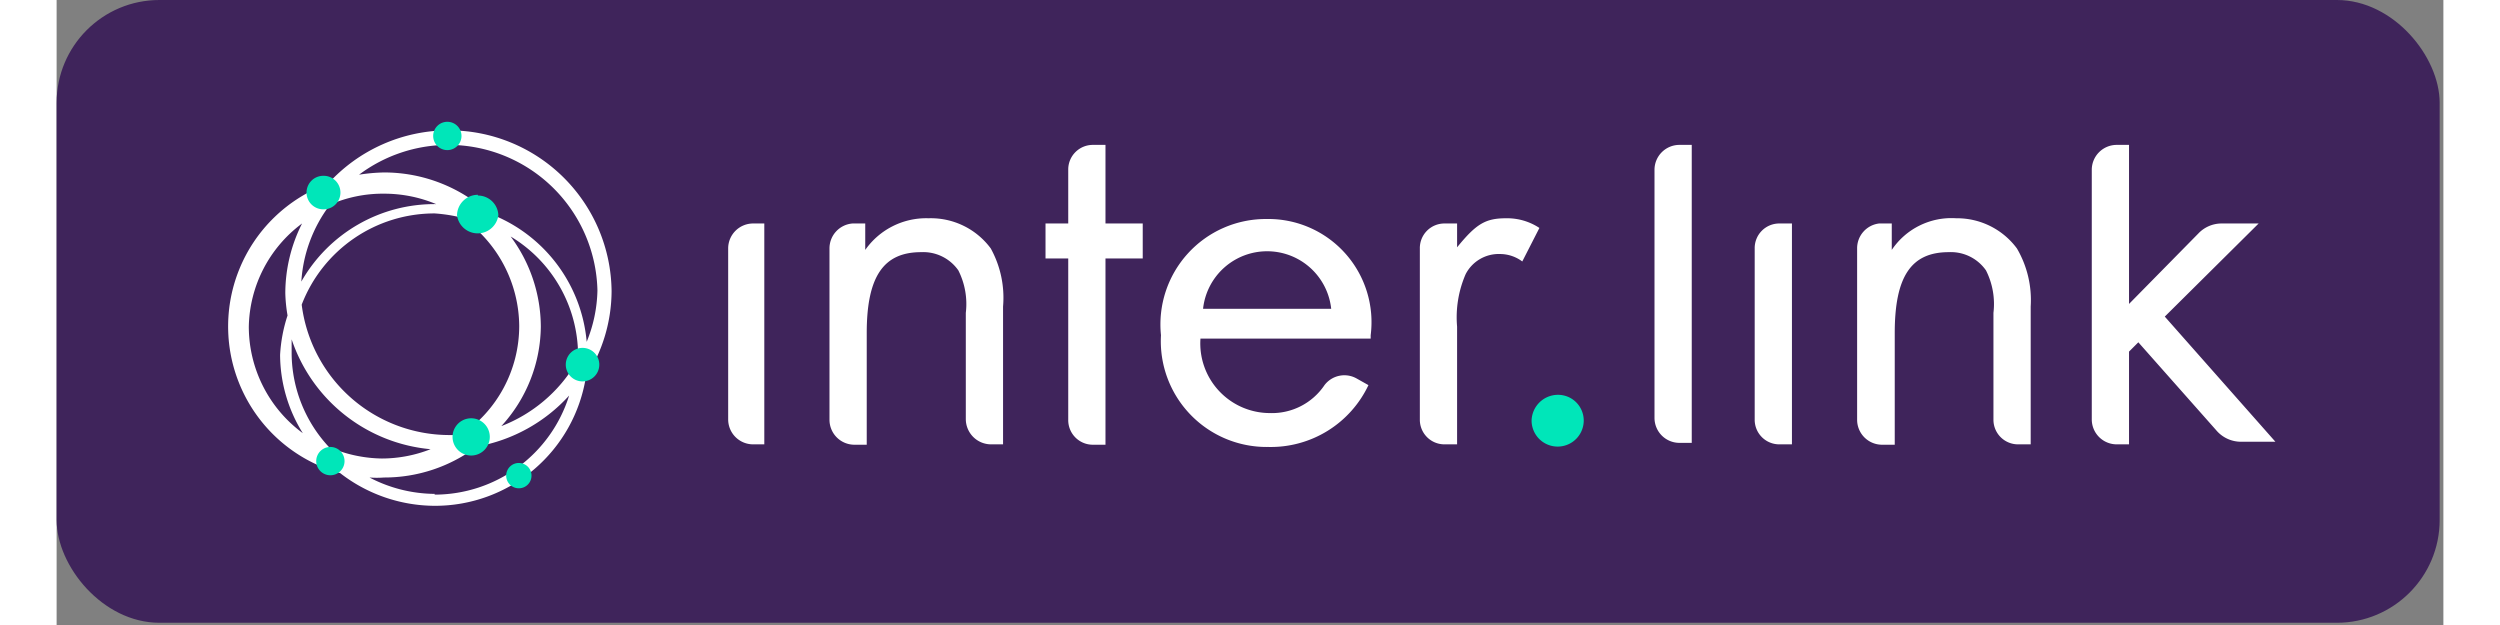 <?xml version="1.0" encoding="UTF-8"?>
<svg width="160px" height="40px" xmlns="http://www.w3.org/2000/svg" id="Layer_1" data-name="Layer 1" viewBox="0 0 64.08 16.78">
  <rect x="0" y="0" width="64.08" height="16.78" fill="#808080" stroke="none"/>
  <defs>
    <style>.cls-1{fill:#3f245b;}.cls-2{fill:#00e6b9;}.cls-3{fill:#fff;}</style>
  </defs>
  <rect class="cls-1" width="63.98" height="16.72" rx="2.76"></rect>
  <path class="cls-2" d="M41,11.29a.7.7,0,1,1-1.4,0,.71.71,0,0,1,.7-.69A.69.69,0,0,1,41,11.29Z"></path>
  <path class="cls-3" d="M10.52,3.5A4.37,4.37,0,0,0,7.29,4.93a4.08,4.08,0,0,0,.32,7.77,4.16,4.16,0,0,0,2.54.88,4.1,4.1,0,0,0,4.06-3.46,4.26,4.26,0,0,0,.69-2.3A4.36,4.36,0,0,0,10.52,3.5Zm-3.19,2A3.54,3.54,0,0,1,8.79,5.2a3.61,3.61,0,0,1,1.4.28h0A4.11,4.11,0,0,0,6.57,7.56,3.8,3.8,0,0,1,7.33,5.51Zm3.53.33a3.57,3.57,0,0,1,1.56,2.93,3.52,3.52,0,0,1-1.57,2.92l-.33,0a4,4,0,0,1-3.94-3.5,3.82,3.82,0,0,1,3.57-2.45A4.17,4.17,0,0,1,10.86,5.84ZM5.16,8.77A3.53,3.53,0,0,1,6.59,6a4.16,4.16,0,0,0-.45,1.87,4.07,4.07,0,0,0,.06.6A4.08,4.08,0,0,0,6,9.53a4,4,0,0,0,.61,2.1A3.55,3.55,0,0,1,5.16,8.77ZM7.31,12a3.72,3.72,0,0,1-1-2.49c0-.14,0-.27,0-.4a4.35,4.35,0,0,0,3.73,2.95,3.59,3.59,0,0,1-1.31.25A3.67,3.67,0,0,1,7.31,12Zm2.84,1.26a3.84,3.84,0,0,1-1.75-.44,2.58,2.58,0,0,0,.39,0,4.12,4.12,0,0,0,2.49-.83,4.38,4.38,0,0,0,2.48-1.37A3.79,3.79,0,0,1,10.15,13.28Zm3.79-3.51a4,4,0,0,1-2,1.69A4,4,0,0,0,13,8.77a4.07,4.07,0,0,0-.81-2.42A3.73,3.73,0,0,1,14,9.53,2,2,0,0,1,13.94,9.77Zm.29-.59a4.06,4.06,0,0,0-2.62-3.43,4.16,4.16,0,0,0-2.82-1.1,4.91,4.91,0,0,0-.67.06,4,4,0,0,1,2.4-.8,4,4,0,0,1,4,3.91A3.83,3.83,0,0,1,14.23,9.18ZM38.92,5.86a1.57,1.57,0,0,1,.89.26l-.46.9a1,1,0,0,0-.59-.2,1,1,0,0,0-.93.54,2.91,2.91,0,0,0-.23,1.41v3.16h-.34a.66.66,0,0,1-.66-.67V6.67A.66.66,0,0,1,37.26,6h.34v.64C38.12,6,38.37,5.86,38.92,5.86Zm13.71.81A2.74,2.74,0,0,1,53,8.23v3.7h-.34a.66.66,0,0,1-.66-.66V8.4a2,2,0,0,0-.2-1.14,1.15,1.15,0,0,0-1-.49c-1,0-1.45.64-1.45,2.17v3h-.34a.67.67,0,0,1-.67-.67V6.67A.67.67,0,0,1,48.93,6h.34v.71A1.93,1.93,0,0,1,51,5.86,2,2,0,0,1,52.63,6.67ZM43.56,3.89h.34v8h-.34a.67.67,0,0,1-.66-.67V4.55A.67.67,0,0,1,43.56,3.89ZM46.25,6h.34v5.93h-.34a.66.66,0,0,1-.66-.67V6.67A.66.66,0,0,1,46.25,6Zm13.32,5.86h-.92a.87.87,0,0,1-.67-.31L55.89,9.19l-.25.25v2.49H55.3a.67.67,0,0,1-.66-.67V4.55a.67.67,0,0,1,.66-.66h.34V8.16L57.5,6.27A.86.86,0,0,1,58.12,6h1L56.6,8.5ZM25.08,6.67a2.74,2.74,0,0,1,.33,1.56v3.7h-.33a.68.68,0,0,1-.67-.68V8.4a2,2,0,0,0-.2-1.14,1.15,1.15,0,0,0-1-.49c-1,0-1.46.64-1.46,2.17v3h-.34a.67.67,0,0,1-.66-.67V6.67A.67.67,0,0,1,21.37,6h.34v.71a2,2,0,0,1,1.7-.85A2,2,0,0,1,25.08,6.67ZM18.7,6H19v5.93H18.7a.67.67,0,0,1-.67-.67V6.67A.67.67,0,0,1,18.7,6Zm13.78-.12A2.83,2.83,0,0,0,29.65,9a2.84,2.84,0,0,0,2.88,3,2.9,2.9,0,0,0,2.69-1.66l-.32-.18a.67.67,0,0,0-.86.18,1.7,1.7,0,0,1-1.47.75,1.87,1.87,0,0,1-1.86-2h4.57V9A2.77,2.77,0,0,0,32.48,5.88Zm-1.7,2.41a1.73,1.73,0,0,1,3.44,0ZM28.16,6h1v.94h-1v5h-.34a.66.66,0,0,1-.66-.67V6.94h-.61V6h.61V4.55a.66.66,0,0,1,.66-.66h.34Z"></path>
  <path class="cls-2" d="M7.73,12.39A.38.38,0,1,1,7.35,12,.38.38,0,0,1,7.73,12.39Zm3.4-1.16a.5.5,0,1,0,0,1,.5.5,0,1,0,0-1Zm.18-6a.56.56,0,0,0-.56.55.56.56,0,0,0,1.11,0A.55.55,0,0,0,11.31,5.25ZM7.62,5.17a.45.45,0,0,0-.46-.45.45.45,0,1,0,0,.9A.45.45,0,0,0,7.62,5.17Zm6.5,4.17a.45.45,0,1,0,.45.45A.45.45,0,0,0,14.12,9.34ZM12.4,12.43a.34.34,0,1,0,.35.34A.34.34,0,0,0,12.4,12.43ZM10.87,3.65a.38.38,0,1,0-.38.38A.38.38,0,0,0,10.87,3.65Z"></path>
</svg>
